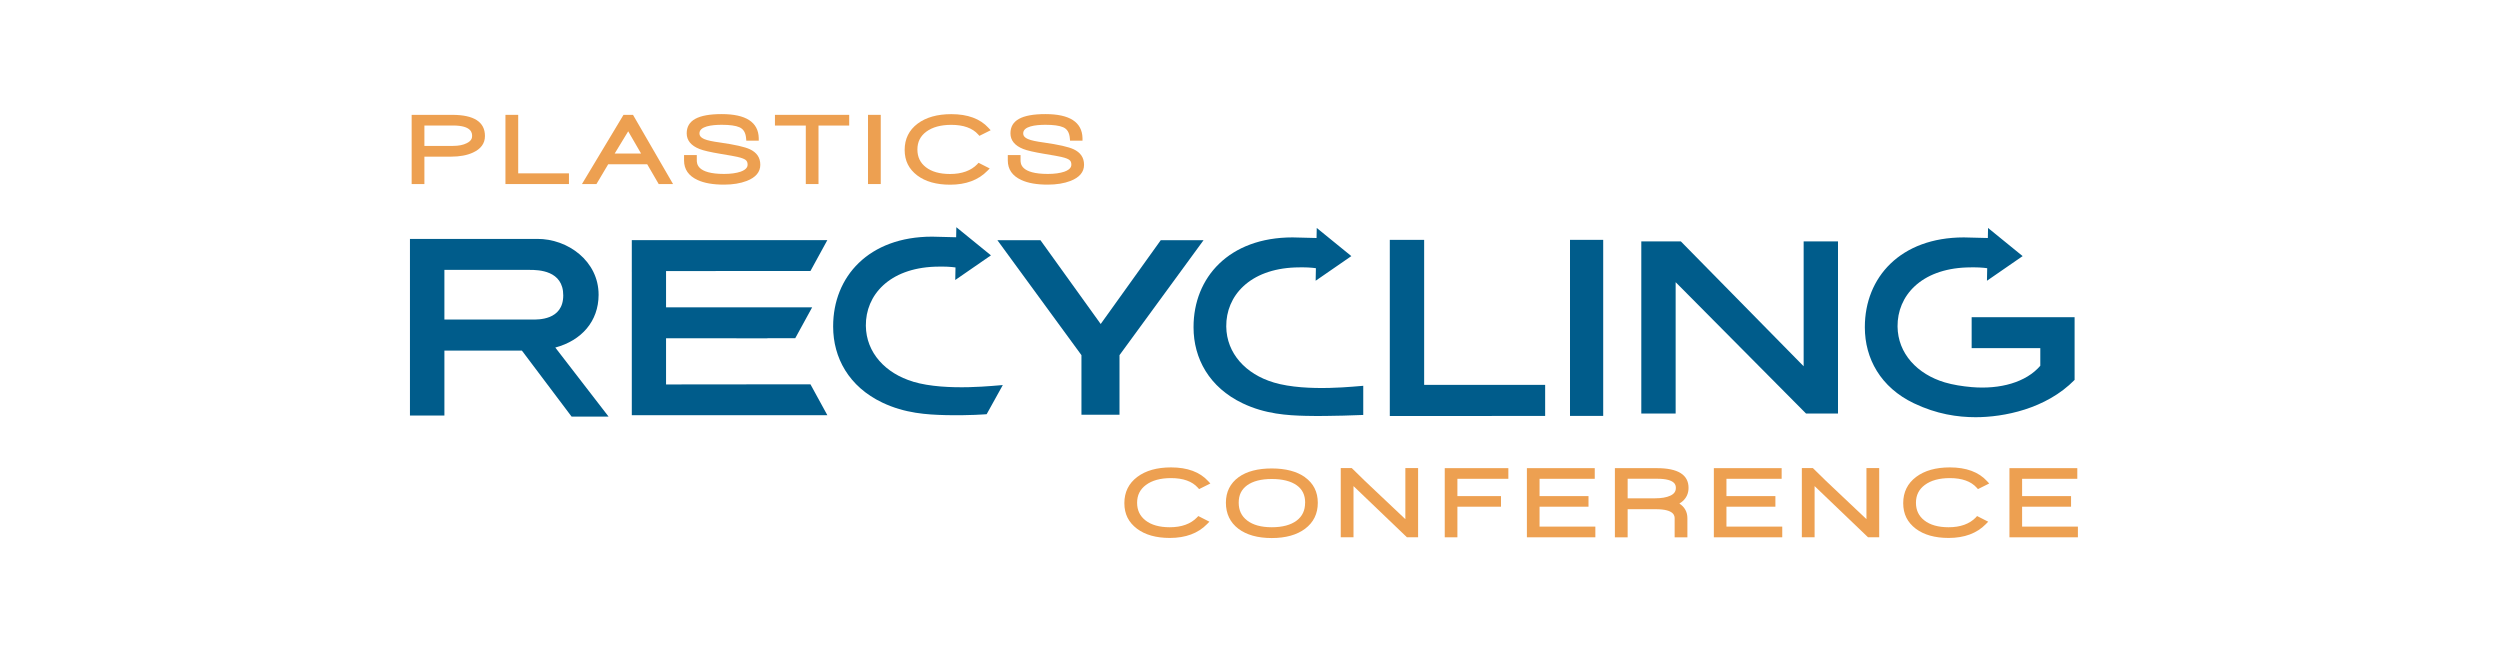 <svg xmlns="http://www.w3.org/2000/svg" id="Layer_1" viewBox="0 0 500 130.82"><defs><style>      .st0 {        fill: #005c8b;      }      .st1 {        fill: #eda051;      }    </style></defs><polygon class="st0" points="232.15 48.04 220.14 64.8 208.09 48.04 199.48 48.04 216.29 71.03 216.29 82.95 223.9 82.95 223.9 71.03 240.71 48.04 232.15 48.04"></polygon><polygon class="st0" points="361.21 82.71 367.6 82.71 367.6 48.28 360.73 48.28 360.73 72.08 360.73 73.25 359.9 72.41 336.17 48.28 328.26 48.28 328.26 82.71 335.13 82.71 335.13 57.61 335.13 56.44 335.96 57.27 361.21 82.71"></polygon><path class="st1" d="M239.41,103.48c-1.27,1.31-3.1,1.97-5.46,1.97-2.06,0-3.69-.46-4.84-1.36-1.13-.88-1.69-2.04-1.69-3.54s.58-2.67,1.77-3.56c1.22-.91,2.91-1.37,5.01-1.37,2.43,0,4.24.65,5.37,1.92l.25.28,2.25-1.12-.44-.48c-1.66-1.82-4.15-2.74-7.43-2.74-2.8,0-5.06.64-6.74,1.9-1.72,1.29-2.59,3.05-2.59,5.25s.85,3.84,2.52,5.11c1.63,1.23,3.84,1.85,6.58,1.85,3.14,0,5.65-.93,7.44-2.77l.47-.48-2.22-1.13-.25.26h0Z"></path><path class="st1" d="M260.99,95.43c-1.63-1.15-3.86-1.74-6.64-1.74s-5.01.58-6.62,1.74c-1.69,1.23-2.55,2.95-2.55,5.12s.84,3.95,2.51,5.21c1.62,1.22,3.86,1.85,6.66,1.85s5.03-.63,6.67-1.86c1.69-1.27,2.54-3.01,2.54-5.19s-.86-3.89-2.58-5.12h0ZM261.02,100.54c0,1.54-.55,2.72-1.69,3.58-1.17.88-2.84,1.33-4.98,1.33s-3.76-.46-4.92-1.35c-1.14-.88-1.69-2.04-1.69-3.57s.55-2.63,1.67-3.46c1.16-.84,2.82-1.27,4.95-1.27s3.82.43,4.99,1.26c1.13.81,1.68,1.95,1.68,3.46h0Z"></path><path class="st1" d="M281.07,93.63v10.2c-1.12-1.07-2.75-2.61-4.86-4.59-2.44-2.28-4.35-4.12-5.7-5.47l-.15-.15h-2.21v13.84h2.55v-10.24l10.69,10.24h2.23v-13.84h-2.56Z"></path><polygon class="st1" points="301.67 95.76 301.67 93.63 288.95 93.63 288.95 107.46 291.48 107.46 291.48 101.34 300.2 101.34 300.2 99.22 291.48 99.22 291.48 95.76 301.67 95.76"></polygon><polygon class="st1" points="307.91 105.32 307.91 101.34 317.7 101.34 317.7 99.22 307.91 99.22 307.91 95.76 318.95 95.76 318.95 93.63 305.38 93.63 305.38 107.46 319.07 107.46 319.07 105.32 307.91 105.32"></polygon><path class="st1" d="M335.88,100.71c1.49-.88,1.83-2.16,1.83-3.14,0-2.62-2.13-3.94-6.32-3.94h-8.41v13.84h2.55v-5.63h5.65c3.75,0,3.75,1.4,3.75,1.86v3.77h2.55v-3.83c0-1.25-.55-2.25-1.6-2.93h0ZM335.17,97.6c0,.7-.36,1.19-1.12,1.54-.74.34-1.74.52-2.99.52h-5.53v-3.91h5.91c3.73,0,3.73,1.38,3.73,1.84h0Z"></path><polygon class="st1" points="345.29 105.32 345.29 101.34 355.08 101.34 355.08 99.22 345.29 99.22 345.29 95.76 356.33 95.76 356.33 93.63 342.77 93.63 342.77 107.46 356.45 107.46 356.45 105.32 345.29 105.32"></polygon><path class="st1" d="M373.29,93.63v10.2c-1.11-1.07-2.72-2.58-4.86-4.59-2.44-2.28-4.35-4.12-5.7-5.47l-.15-.15h-2.21v13.84h2.55v-10.24l10.69,10.24h2.23v-13.84h-2.56Z"></path><path class="st1" d="M395.18,103.48c-1.27,1.31-3.1,1.97-5.46,1.97-2.06,0-3.69-.46-4.84-1.36-1.13-.88-1.69-2.04-1.69-3.54s.58-2.67,1.77-3.56c1.22-.91,2.91-1.37,5.01-1.37,2.43,0,4.24.65,5.37,1.92l.25.28,2.25-1.12-.44-.48c-1.66-1.82-4.16-2.74-7.43-2.74-2.8,0-5.06.64-6.74,1.9-1.72,1.29-2.59,3.05-2.59,5.25s.85,3.84,2.51,5.11c1.63,1.23,3.84,1.85,6.58,1.85,3.14,0,5.65-.93,7.44-2.77l.47-.48-2.22-1.13-.25.26h0Z"></path><polygon class="st1" points="404.42 105.32 404.42 101.34 414.21 101.34 414.21 99.22 404.42 99.22 404.42 95.76 415.46 95.76 415.46 93.63 401.89 93.63 401.89 107.46 415.58 107.46 415.58 105.32 404.42 105.32"></polygon><path class="st1" d="M90.46,22.97h-8.13v13.84h2.55v-5.48h5.32c1.73,0,3.22-.27,4.4-.82,1.59-.73,2.39-1.84,2.39-3.31,0-2.82-2.21-4.23-6.54-4.23ZM94.42,27.21c0,.38-.11.95-1.06,1.42-.72.37-1.64.55-2.74.55h-5.74v-4.08h5.72c3.82,0,3.82,1.59,3.82,2.11Z"></path><polygon class="st1" points="103.64 34.67 103.64 22.97 101.09 22.97 101.09 36.81 113.79 36.81 113.79 34.67 103.64 34.67"></polygon><path class="st1" d="M126.59,22.97h-1.89l-8.31,13.84h2.9l2.35-3.96h7.8l2.3,3.96h2.87l-8.01-13.84ZM128.21,30.7h-5.27l2.7-4.44,2.57,4.44Z"></path><path class="st1" d="M149.97,29.85c-1.03-.48-2.98-.92-5.98-1.35-1.48-.2-2.52-.42-3.1-.67-.89-.37-1-.84-1-1.16,0-1.41,2.43-1.71,4.46-1.71,1.59,0,2.77.16,3.53.49.81.35,1.25,1.08,1.34,2.23l.04.45h2.49v-.51c-.08-3.19-2.57-4.8-7.4-4.8s-7.01,1.29-7.01,3.85c0,1.4.86,2.46,2.56,3.13.77.31,2.16.63,4.25.98,1.76.29,2.88.49,3.34.6.97.22,1.41.44,1.62.6.28.21.41.51.41.93,0,.23,0,.93-1.4,1.43-.86.29-1.97.45-3.3.45-5.46,0-5.46-2.09-5.46-2.77v-1h-2.55v1.08c0,1.77.91,3.08,2.7,3.9,1.34.63,3.12.93,5.28.93,1.76,0,3.29-.25,4.56-.74h0c1.8-.7,2.71-1.78,2.71-3.23s-.71-2.46-2.11-3.12h0Z"></path><polygon class="st1" points="154.99 22.97 154.99 25.11 161.16 25.11 161.16 36.81 163.7 36.81 163.7 25.11 169.84 25.11 169.84 22.97 154.99 22.97"></polygon><rect class="st1" x="173.6" y="22.97" width="2.55" height="13.84"></rect><path class="st1" d="M195.47,32.83c-1.27,1.31-3.11,1.97-5.46,1.97-2.06,0-3.69-.46-4.84-1.36-1.13-.88-1.69-2.04-1.69-3.54s.58-2.67,1.77-3.56c1.22-.91,2.91-1.37,5.01-1.37,2.43,0,4.24.65,5.37,1.92l.25.28,2.25-1.12-.44-.48c-1.66-1.82-4.15-2.74-7.43-2.74-2.8,0-5.06.64-6.74,1.9-1.72,1.29-2.59,3.06-2.59,5.25s.85,3.84,2.52,5.11c1.63,1.23,3.84,1.85,6.58,1.85,3.14,0,5.65-.93,7.44-2.77l.47-.48-2.23-1.13-.25.26h0Z"></path><path class="st1" d="M214.72,29.85c-1.03-.48-2.98-.92-5.98-1.35-1.48-.2-2.52-.42-3.1-.67-.89-.37-1-.84-1-1.16,0-1.41,2.42-1.71,4.46-1.71,1.59,0,2.77.16,3.53.49.81.35,1.25,1.08,1.34,2.23l.04.45h2.49v-.51c-.08-3.19-2.57-4.8-7.4-4.8s-7.01,1.29-7.01,3.85c0,1.4.86,2.46,2.56,3.13.77.31,2.16.63,4.25.98,1.78.29,2.87.49,3.34.6.97.22,1.41.44,1.62.6.29.21.41.51.41.93,0,.23,0,.93-1.4,1.43-.86.29-1.97.45-3.3.45-5.46,0-5.46-2.09-5.46-2.77v-1h-2.55v1.08c0,1.77.91,3.08,2.7,3.9,1.34.63,3.12.93,5.28.93,1.76,0,3.29-.25,4.56-.74h0c1.8-.7,2.71-1.78,2.71-3.23s-.71-2.46-2.11-3.12h.01Z"></path><path class="st0" d="M121.7,83.3l-10.64-13.79c5.25-1.41,8.64-5.24,8.66-10.53.02-6.78-6.18-11.24-12.29-11.2h-25.44s0,35.32,0,35.32h6.89v-12.98h15.5l9.94,13.2h7.37ZM88.88,53.98h17.11c1.66,0,6.68.08,6.66,5.11-.01,5.03-5.13,4.82-6.26,4.82h-17.51v-9.94Z"></path><path class="st0" d="M182.62,76.33c-5.51-1.65-9.39-5.77-9.45-11.18-.06-6.13,4.68-11.47,13.79-11.81,2.02-.08,3.38.04,4.14.15l-.05,2.51,7.14-4.93-6.92-5.63-.04,2.01c-1.42-.04-4.48-.12-4.8-.12-12.69,0-19.8,8.01-19.8,17.91v.09c0,6.21,3.14,11.99,9.82,15.18,4.54,2.17,8.98,2.42,12.62,2.51,4.71.12,8.26-.18,8.26-.18l3.23-5.83c-.8,0-11.21,1.35-17.94-.67"></path><path class="st0" d="M254.7,76.48c-5.51-1.65-9.39-5.77-9.45-11.18-.06-6.13,4.68-11.47,13.79-11.81,2.02-.08,3.38.04,4.14.15l-.05,2.51,7.14-4.93-6.92-5.63-.04,2.01c-1.42-.04-4.48-.12-4.8-.12-12.69,0-19.8,8.01-19.8,17.91v.09c0,6.21,3.14,11.99,9.82,15.18,4.54,2.17,8.98,2.42,12.62,2.51,4.71.12,11.5-.18,11.5-.18v-5.83c-.8,0-11.21,1.35-17.94-.67"></path><polygon class="st0" points="309.03 76.98 284.83 76.98 284.83 47.97 277.96 47.97 277.96 83.2 309.03 83.19 309.03 76.98"></polygon><rect class="st0" x="314" y="47.97" width="6.64" height="35.21"></rect><polygon class="st0" points="133.21 76.89 133.21 67.65 147.28 67.65 147.28 67.67 153.48 67.67 153.48 67.64 159.05 67.64 162.43 61.47 133.21 61.46 133.21 54.21 162.09 54.2 165.47 48.02 126.36 48.03 126.36 54.17 126.32 54.21 126.36 54.21 126.36 83.04 165.47 83.04 162.09 76.86 133.21 76.89"></polygon><path class="st0" d="M408.06,63.44h-13.73v6.19h13.73v3.52c-2.84,3.32-8.05,4.76-13.73,4.27-1.88-.16-3.74-.46-5.37-.94-5.51-1.65-9.39-5.77-9.45-11.18-.06-6.13,4.68-11.47,13.79-11.81,2.02-.08,3.38.04,4.14.15l-.05,2.51,7.14-4.93-6.92-5.63-.04,2.01c-1.42-.04-4.48-.12-4.8-.12-12.69,0-19.8,8.01-19.8,17.91v.09c0,6.21,3.14,11.99,9.82,15.18,4.54,2.17,8.72,2.78,12.35,2.78,5.53,0,14.04-1.61,19.78-7.46h0v-12.54h-6.87Z"></path></svg>